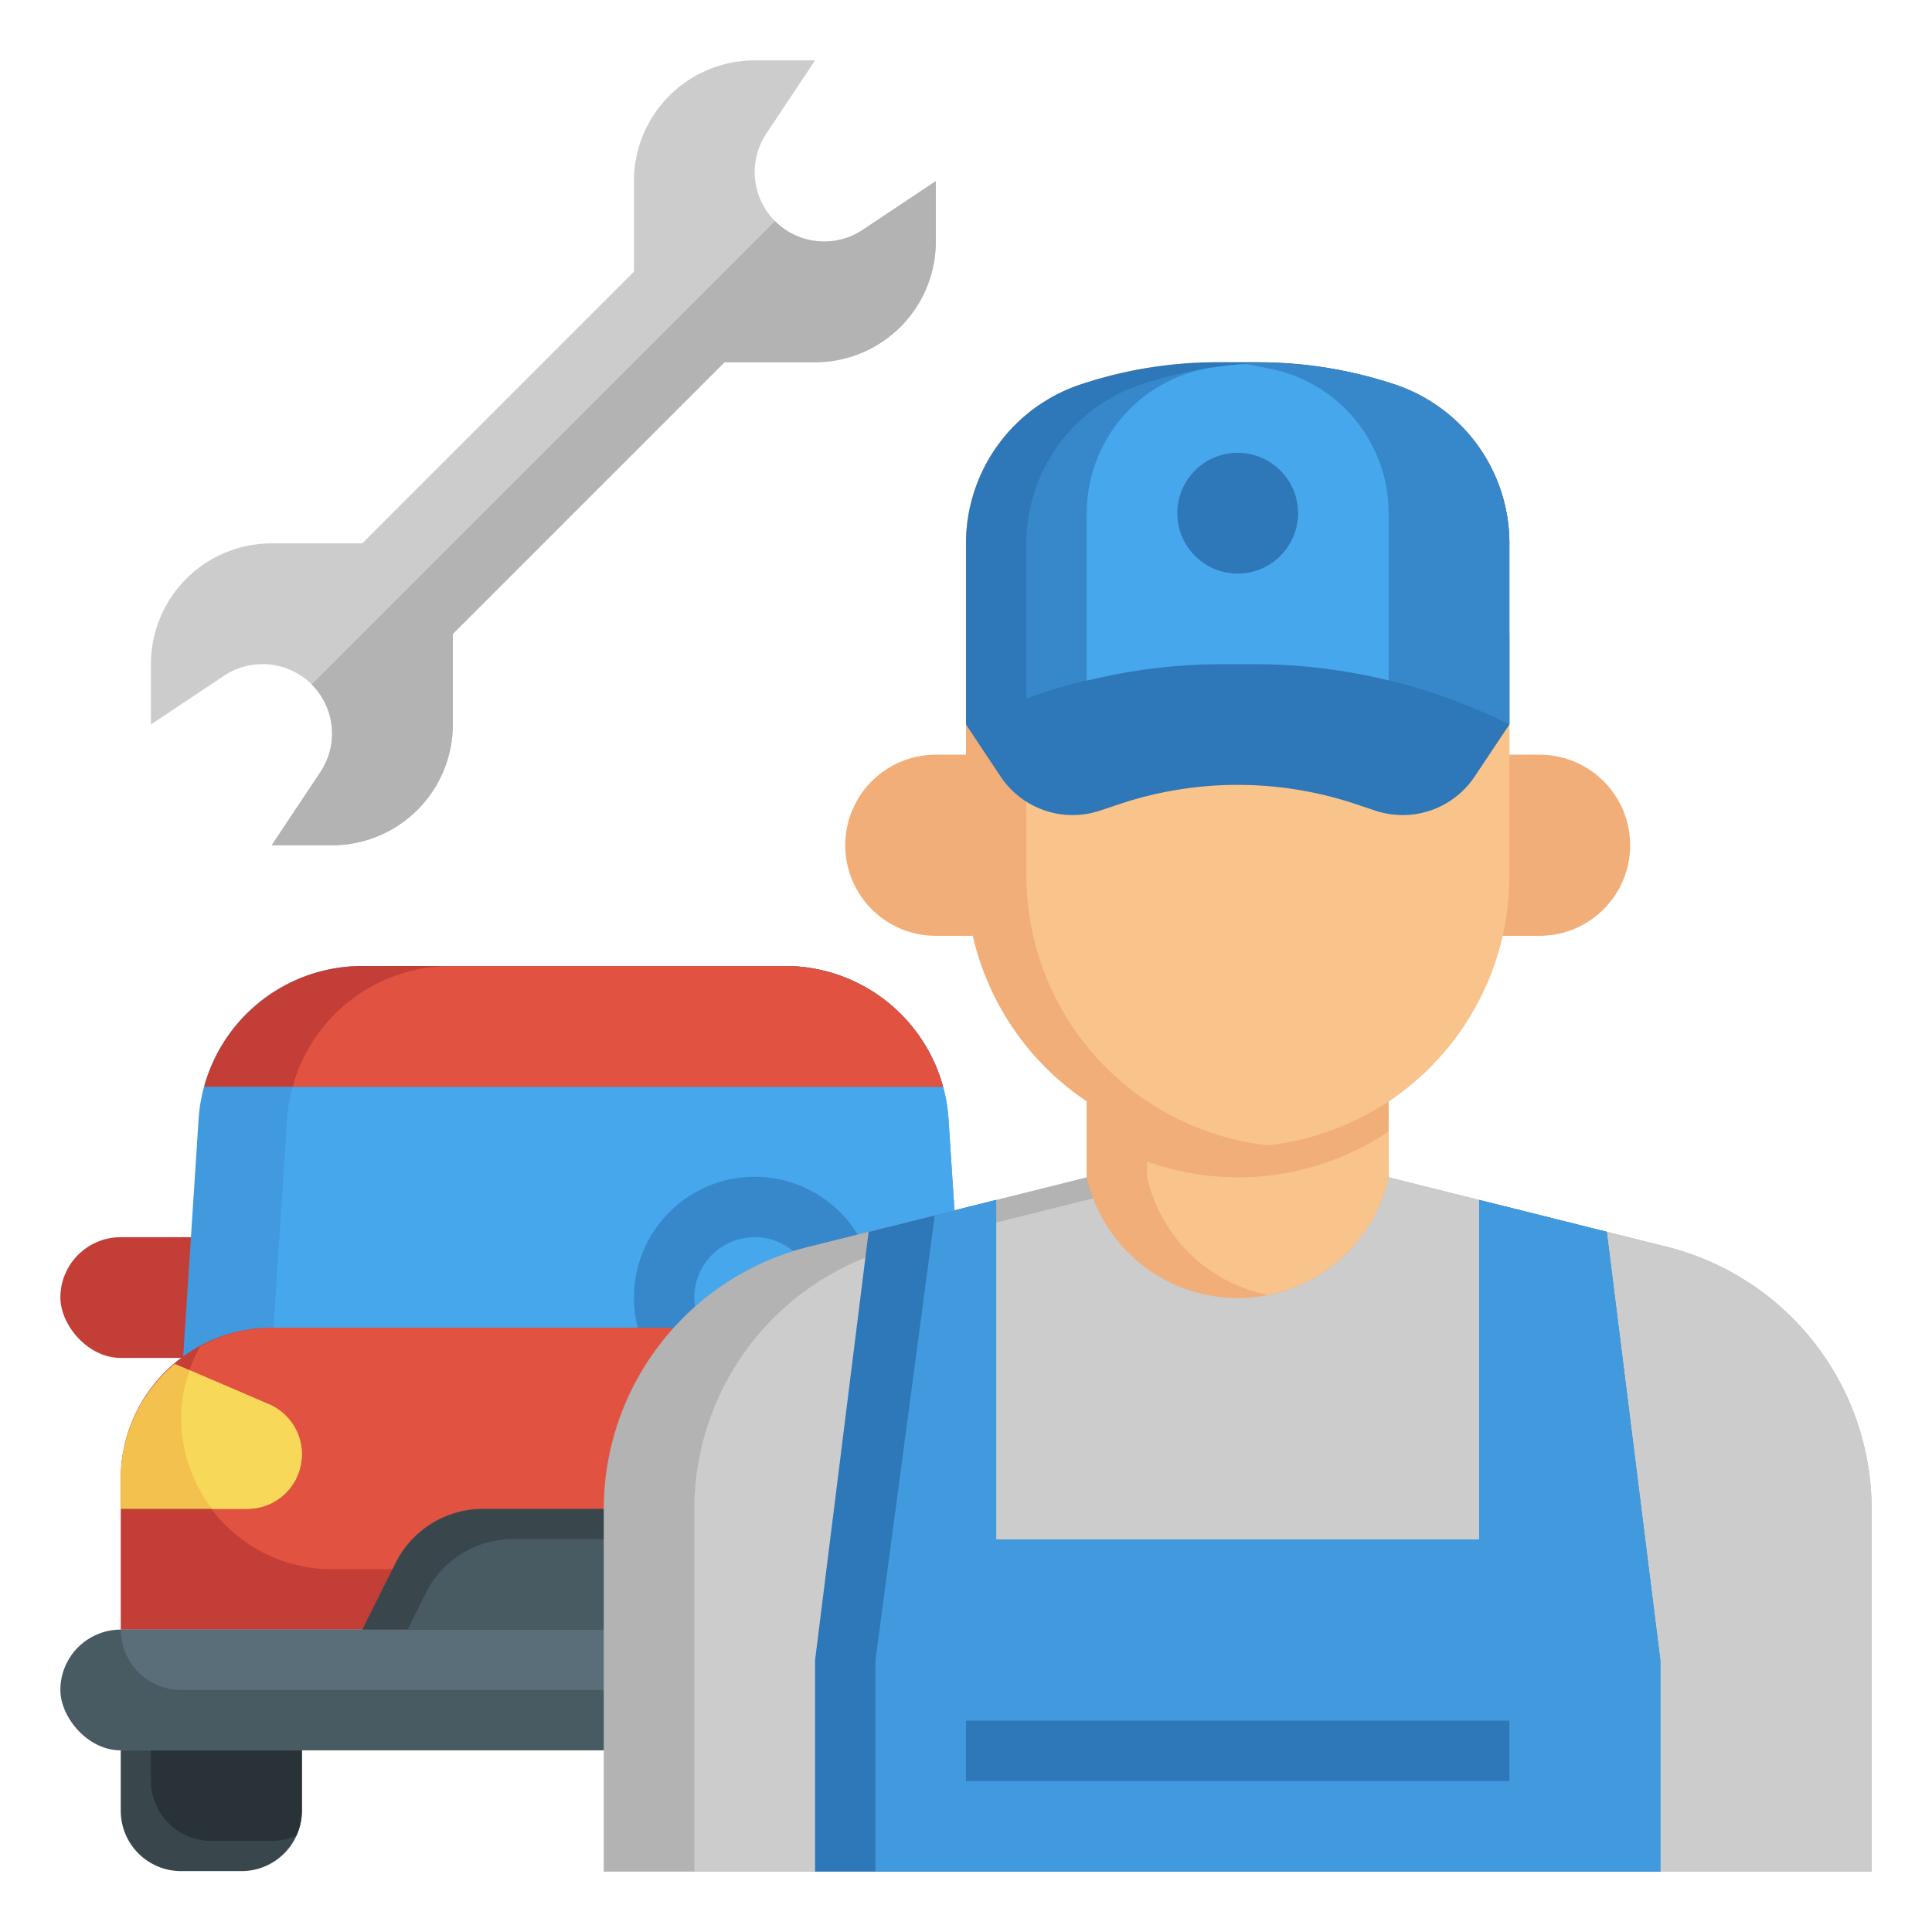 <svg id="Layer_3" height="512" viewBox="0 0 64 64" width="512" xmlns="http://www.w3.org/2000/svg" data-name="Layer 3"><path d="m4 57.983v2a2 2 0 0 0 2 2h2a2 2 0 0 0 2-2v-2" fill="#39474d"/><rect fill="#c33e37" height="4" rx="2" width="34" x="2" y="40.983"/><path d="m31.932 44.932-.517-7.949a5.433 5.433 0 0 0 -5.415-4.983h-14a5.433 5.433 0 0 0 -5.415 4.983l-.517 7.949z" fill="#419ade"/><path d="m9.517 36.983-.517 7.949h22.932l-.517-7.949a5.433 5.433 0 0 0 -5.415-4.983h-11.068a5.433 5.433 0 0 0 -5.415 4.983z" fill="#47a7ed"/><path d="m34 53.983v-5a5 5 0 0 0 -5-5h-20a5 5 0 0 0 -5 5v5z" fill="#c33e37"/><rect fill="#485a62" height="4" rx="2" width="34" x="2" y="53.983"/><path d="m34 53.983h-30a2 2 0 0 0 2 2h30a2 2 0 0 0 -2-2z" fill="#596e79"/><path d="m26 32h-14a5.432 5.432 0 0 0 -5.238 4h24.476a5.432 5.432 0 0 0 -5.238-4z" fill="#c33e37"/><path d="m9.693 36h21.545a5.432 5.432 0 0 0 -5.238-4h-11.068a5.434 5.434 0 0 0 -5.239 4z" fill="#e15240"/><path d="m25 46.983a4 4 0 1 1 4-4 4 4 0 0 1 -4 4zm0-6a2 2 0 1 0 2 2 2 2 0 0 0 -2-2z" fill="#3688cb"/><path d="m34 48.983a5 5 0 0 0 -5-5h-20a4.95 4.95 0 0 0 -2.375.625 4.947 4.947 0 0 0 -.625 2.375 5 5 0 0 0 5 5h23z" fill="#e15240"/><path d="m10 48.175a1.808 1.808 0 0 0 -1.1-1.662l-3.11-1.335a4.968 4.968 0 0 0 -1.79 3.805v1h4.192a1.808 1.808 0 0 0 1.808-1.808z" fill="#f2c14e"/><path d="m32.21 45.179-3.11 1.334a1.808 1.808 0 0 0 .712 3.47h4.188v-1a4.965 4.965 0 0 0 -1.79-3.804z" fill="#f8d858"/><path d="m8.9 46.513-2.615-1.122a4.768 4.768 0 0 0 -.285 1.592 4.956 4.956 0 0 0 1.023 3h1.169a1.808 1.808 0 0 0 .712-3.47z" fill="#f8d858"/><path d="m5 58.983a2 2 0 0 0 2 2h2a1.99 1.99 0 0 0 .82-.18 1.99 1.99 0 0 0 .18-.82v-2h-5z" fill="#283237"/><path d="m34 57.983v2a2 2 0 0 1 -2 2h-2a2 2 0 0 1 -2-2v-2" fill="#39474d"/><path d="m33 58.983a2 2 0 0 1 -2 2h-2a1.99 1.99 0 0 1 -.82-.18 1.99 1.99 0 0 1 -.18-.82v-2h5z" fill="#283237"/><path d="m26 53.983-1.106-2.211a3.234 3.234 0 0 0 -2.894-1.789h-6a3.234 3.234 0 0 0 -2.894 1.789l-1.106 2.211" fill="#39474d"/><path d="m26 53.983-1.106-2.211a2.982 2.982 0 0 0 -.171-.29 3.224 3.224 0 0 0 -1.723-.5h-6a3.234 3.234 0 0 0 -2.894 1.789l-.606 1.212z" fill="#485a62"/><path d="m36 36.484v2.516l-9.209 2.3a8.966 8.966 0 0 0 -6.791 8.7v12h42v-12a8.966 8.966 0 0 0 -6.791-8.7l-9.209-2.3v-2.516z" fill="#b3b3b3"/><path d="m55.209 41.3-9.209-2.3v-2.516h-7v2.516l-9.209 2.3a8.966 8.966 0 0 0 -6.791 8.7v12h39v-12a8.966 8.966 0 0 0 -6.791-8.7z" fill="#ccc"/><g fill="#f1ae78"><path d="m46 39-.03.119a5.123 5.123 0 0 1 -4.97 3.881 5.123 5.123 0 0 1 -4.97-3.881l-.03-.119v-4h10z"/><path d="m50 25h1a3 3 0 0 1 3 3 3 3 0 0 1 -3 3h-1.224"/><path d="m32 25h-1a3 3 0 0 0 -3 3 3 3 0 0 0 3 3h1.224"/><path d="m41 38a9 9 0 0 0 9-9v-11a5.55 5.55 0 0 0 -3.8-5.265 14.317 14.317 0 0 0 -4.525-.735h-1.35a14.317 14.317 0 0 0 -4.53.735 5.55 5.55 0 0 0 -3.795 5.265v11a9 9 0 0 0 9 9z"/></g><path d="m42 37.941a9 9 0 0 0 8-8.941v-11a5.55 5.55 0 0 0 -3.8-5.265 14.319 14.319 0 0 0 -4.2-.722 14.319 14.319 0 0 0 -4.2.722 5.55 5.55 0 0 0 -3.8 5.265v11a9 9 0 0 0 8 8.941z" fill="#f9c38c"/><path d="m50 24-1.149 1.723a2.867 2.867 0 0 1 -2.386 1.277 2.875 2.875 0 0 1 -.906-.147l-.662-.221a12.343 12.343 0 0 0 -3.897-.632 12.343 12.343 0 0 0 -3.9.632l-.662.221a2.875 2.875 0 0 1 -.906.147 2.867 2.867 0 0 1 -2.386-1.277l-1.146-1.723v-3h18z" fill="#2e77b8"/><path d="m46.205 12.735a14.317 14.317 0 0 0 -4.53-.735h-1.35a14.317 14.317 0 0 0 -4.53.735 5.55 5.55 0 0 0 -3.795 5.265v6a18.946 18.946 0 0 1 8.472-2h1.056a18.946 18.946 0 0 1 8.472 2v-6a5.55 5.55 0 0 0 -3.795-5.265z" fill="#2e77b8"/><path d="m50 18a5.55 5.55 0 0 0 -3.8-5.265 14.319 14.319 0 0 0 -4.2-.722 14.319 14.319 0 0 0 -4.2.722 5.55 5.55 0 0 0 -3.8 5.265v5.141a18.924 18.924 0 0 1 6.472-1.141h1.056a18.946 18.946 0 0 1 8.472 2z" fill="#3688cb"/><path d="m42.079 12.216-.8-.16c-.425.03-.849.075-1.269.142l-.088.018a4.876 4.876 0 0 0 -3.922 4.784v5.55a18.927 18.927 0 0 1 4.472-.55h1.056a18.923 18.923 0 0 1 4.472.539v-5.539a4.876 4.876 0 0 0 -3.921-4.784z" fill="#47a7ed"/><path d="m41 19a2 2 0 1 1 2-2 2 2 0 0 1 -2 2z" fill="#2e77b8"/><path d="m27 62v-7l1.774-14.194 4.226-1.056v11.25h16v-11.25l4.226 1.056 1.774 14.194v7z" fill="#2e77b8"/><path d="m53.226 40.806-4.226-1.056v11.25h-16v-11.25l-2.034.509-1.966 14.741v7h26v-7z" fill="#419ade"/><path d="m32 57h18v2h-18z" fill="#2e77b8"/><path d="m24 12h3a4 4 0 0 0 4-4v-2l-2.42 1.613a2.3 2.3 0 0 1 -1.28.387 2.3 2.3 0 0 1 -2.3-2.3 2.3 2.3 0 0 1 .387-1.277l1.613-2.423h-2a4 4 0 0 0 -4 4v3l-9 9h-3a4 4 0 0 0 -4 4v2l2.42-1.613a2.3 2.3 0 0 1 1.28-.387 2.3 2.3 0 0 1 2.3 2.3 2.3 2.3 0 0 1 -.387 1.277l-1.613 2.423h2a4 4 0 0 0 4-4v-3z" fill="#ccc"/><path d="m28.58 7.613a2.3 2.3 0 0 1 -2.906-.287l-15.348 15.348a2.3 2.3 0 0 1 .674 1.626 2.3 2.3 0 0 1 -.387 1.277l-1.613 2.423h2a4 4 0 0 0 4-4v-3l9-9h3a4 4 0 0 0 4-4v-2z" fill="#b3b3b3"/><path d="m45.97 39.119.03-.119v-1.518a8.947 8.947 0 0 1 -8 .995v.523l.03.119a5.117 5.117 0 0 0 3.97 3.773 5.117 5.117 0 0 0 3.97-3.773z" fill="#f9c38c"/></svg>